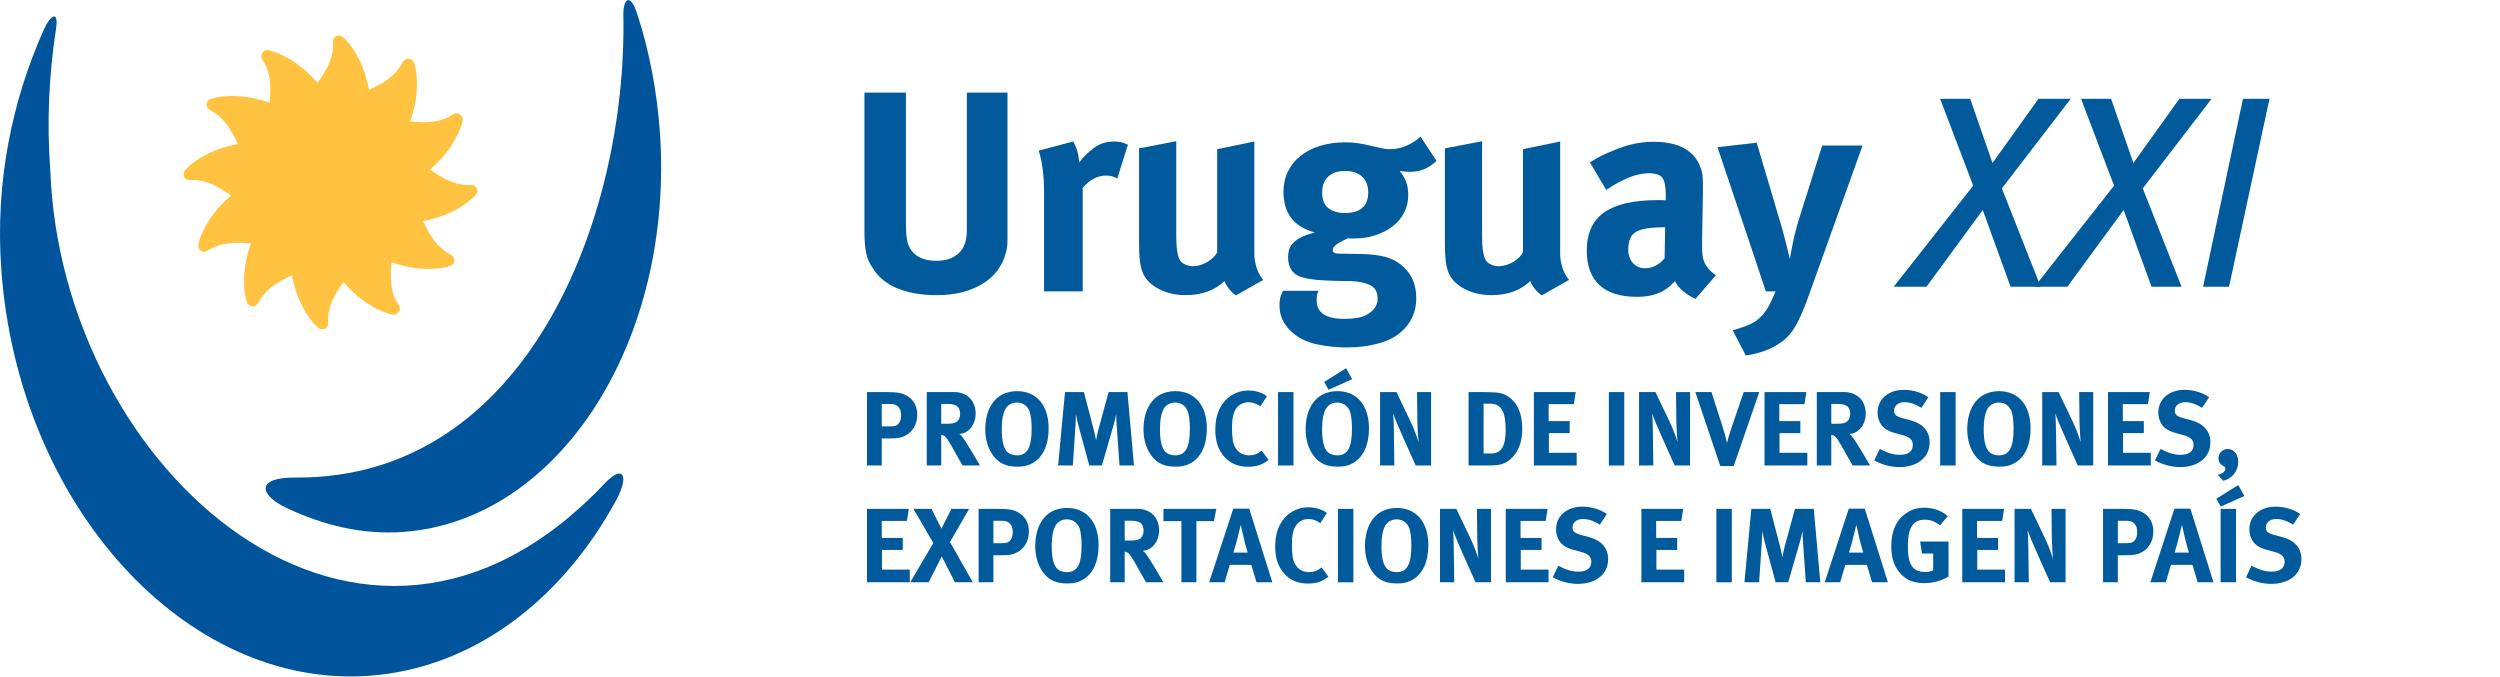 <?xml version="1.0" encoding="utf-8"?>
<!-- Generator: Adobe Illustrator 16.0.0, SVG Export Plug-In . SVG Version: 6.00 Build 0)  -->
<!DOCTYPE svg PUBLIC "-//W3C//DTD SVG 1.1//EN" "http://www.w3.org/Graphics/SVG/1.1/DTD/svg11.dtd">
<svg version="1.1" id="Layer_1" xmlns="http://www.w3.org/2000/svg" xmlns:xlink="http://www.w3.org/1999/xlink" x="0px" y="0px"
	 width="430.5px" height="116.5px" viewBox="0 -134.5 430.5 116.5" enable-background="new 0 -134.5 430.5 116.5"
	 xml:space="preserve">
<g>
	<path fill="#00549C" d="M7.562-129.428c-5.436,12.155-8.438,26.187-7.335,41.394c2.946,40.55,31.691,72.182,63.391,69.903
		c17.906-1.323,33.188-13.066,42.557-30.361c2.127-3.975,1.252-6.221-2.083-2.724C62.505-7.238,10.539-53.258,8.659-105.223
		c-0.626-8.357-0.208-16.476,0.971-24.206C10.188-132.868,8.658-131.9,7.562-129.428"/>
	<path fill="#FFC341" d="M74.045-105.307c2.193,1.5,4.335,2.786,6.934,2.648c0.294-0.025,0.822,0.042,1.071,0.463
		c0.111,0.246,0.361,0.712-0.169,1.324c-2.112,2.171-5.448,3.788-9.016,4.446c1.11,2.39,2.37,4.562,4.683,5.74
		c0.274,0.148,0.718,0.467,0.685,0.941c0,0.277-0.031,0.803-0.8,1.071c-2.917,0.847-6.6,0.566-10.034-0.682
		c-0.204,2.638-0.249,5.146,1.184,7.28c0.181,0.264,0.391,0.767,0.142,1.193c-0.142,0.22-0.463,0.671-1.24,0.532
		c-2.973-0.746-5.978-2.78-8.341-5.585c-1.528,2.157-2.78,4.308-2.639,6.909c0.025,0.291-0.04,0.819-0.457,1.089
		c-0.267,0.091-0.751,0.351-1.364-0.191c-2.185-2.109-3.753-5.396-4.41-8.987c-2.373,1.125-4.559,2.365-5.741,4.66
		c-0.152,0.272-0.471,0.692-0.967,0.692c-0.241,0-0.779-0.092-1.076-0.768c-0.816-2.959-0.526-6.615,0.712-10.049
		c-2.642-0.208-5.13-0.237-7.328,1.188c-0.28,0.177-0.734,0.388-1.167,0.138c-0.204-0.138-0.679-0.46-0.539-1.24
		c0.749-2.982,2.819-5.978,5.614-8.341c-2.187-1.539-4.326-2.79-6.937-2.643c-0.317,0.028-0.819-0.039-1.069-0.462
		c-0.141-0.258-0.351-0.761,0.181-1.364c2.114-2.185,5.391-3.759,9.005-4.398c-1.111-2.389-2.363-4.573-4.68-5.756
		c-0.28-0.149-0.712-0.475-0.688-0.974c0-0.253,0.051-0.779,0.783-1.067c2.934-0.836,6.614-0.542,10.049,0.678
		c0.224-2.613,0.252-5.146-1.185-7.319c-0.177-0.253-0.388-0.716-0.137-1.142c0.137-0.248,0.474-0.688,1.248-0.545
		c2.938,0.75,5.97,2.828,8.332,5.617c1.528-2.183,2.781-4.321,2.652-6.946c-0.054-0.314,0.031-0.825,0.463-1.068
		c0.233-0.141,0.732-0.354,1.346,0.189c2.198,2.098,3.751,5.396,4.393,8.999c2.407-1.103,4.586-2.354,5.754-4.676
		c0.157-0.288,0.491-0.726,0.971-0.679c0.253,0,0.78,0.028,1.074,0.78c0.837,2.94,0.539,6.587-0.722,10.018
		c2.654,0.252,5.154,0.28,7.34-1.181c0.249-0.155,0.751-0.359,1.166-0.106c0.225,0.141,0.679,0.471,0.54,1.245
		C78.909-110.712,76.843-107.661,74.045-105.307"/>
	<path fill="#00549C" d="M49.235-47.085c-4.586-2.187-5.255-5.255,1.694-5.185c39.927,0.274,57.07-44.909,56.414-79.551
		c-0.066-2.971,1.212-4.017,2.418-0.183c2.019,6.234,3.318,12.947,3.854,19.965c2.612,36.083-17.225,67.164-44.16,69.134
		C62.411-42.387,55.631-44.037,49.235-47.085"/>
	<polygon fill="#005A9C" points="351.397,-85.13 346.226,-85.13 341.429,-98.34 331.741,-85.13 326.097,-85.13 339.784,-102.528 
		334.093,-117.483 339.267,-117.483 343.106,-106.43 351.022,-117.483 356.573,-117.483 344.722,-102.06 	"/>
	<polygon fill="#005A9C" points="375.663,-85.13 370.491,-85.13 365.692,-98.34 356.005,-85.13 350.362,-85.13 364.044,-102.528 
		358.358,-117.483 363.528,-117.483 367.37,-106.43 375.288,-117.483 380.833,-117.483 368.983,-102.06 	"/>
	<polygon fill="#005A9C" points="379.376,-85.13 386.241,-117.483 390.804,-117.483 383.843,-85.13 	"/>
	<path fill="#005A9C" d="M173.436-92.153c-0.033,0.362-0.089,0.699-0.174,1.01c-0.083,0.312-0.189,0.648-0.319,1.01
		c-0.23,0.691-0.618,1.414-1.155,2.168c-0.544,0.754-1.283,1.453-2.216,2.092c-0.938,0.641-2.09,1.165-3.451,1.578
		c-1.362,0.409-2.965,0.616-4.803,0.616c-2.661,0-4.918-0.387-6.774-1.159c-1.855-0.771-3.259-1.912-4.209-3.424
		c-0.297-0.427-0.545-0.853-0.741-1.279c-0.196-0.426-0.345-0.886-0.443-1.38c-0.098-0.494-0.171-1.052-0.219-1.675
		c-0.051-0.623-0.076-1.329-0.076-2.12v-23.843h7.146v22.514c0,1.053,0.045,1.905,0.143,2.563c0.099,0.657,0.243,1.164,0.44,1.526
		c0.815,1.575,2.36,2.365,4.637,2.365c1.495,0,2.691-0.354,3.588-1.058c0.893-0.708,1.422-1.684,1.584-2.932
		c0.032-0.162,0.06-0.344,0.073-0.543c0.018-0.194,0.025-0.375,0.025-0.542v-23.893h6.996v25.077
		C173.486-92.958,173.469-92.513,173.436-92.153"/>
	<path fill="#005A9C" d="M190.48-104.271c-1.479,0-2.825,0.703-4.038,2.117v17.833h-6.653v-16.849c0-1.705-0.09-3.184-0.272-4.434
		c-0.18-1.246-0.398-2.234-0.666-2.955l5.95-1.573c0.595,1.014,0.944,2.213,1.044,3.594c0.725-0.954,1.58-1.787,2.564-2.514
		c0.988-0.722,2.102-1.08,3.352-1.08c0.491,0,0.893,0.031,1.203,0.097c0.315,0.066,0.733,0.213,1.261,0.445l-1.823,5.81
		C191.776-104.108,191.136-104.271,190.48-104.271"/>
	<path fill="#005A9C" d="M210.852-86.094c-1.686,1.611-3.914,2.413-6.685,2.413c-1.784,0-3.365-0.376-4.751-1.131
		c-1.389-0.757-2.295-1.741-2.725-2.957c-0.199-0.559-0.337-1.215-0.421-1.972c-0.084-0.755-0.124-1.772-0.124-3.052v-16.158
		l6.404-1.235v16.209c0,1.15,0.049,2.038,0.148,2.66c0.102,0.624,0.232,1.118,0.402,1.479c0.164,0.358,0.473,0.646,0.922,0.861
		c0.451,0.213,0.927,0.319,1.426,0.319c0.397,0,0.813-0.067,1.248-0.199c0.432-0.129,0.842-0.309,1.223-0.541
		c0.384-0.23,0.728-0.492,1.027-0.789c0.297-0.294,0.517-0.589,0.65-0.887v-17.734l6.401-1.327v19.257
		c0,0.857,0.129,1.684,0.393,2.492c0.264,0.802,0.643,1.5,1.133,2.092l-4.693,2.659C211.94-84.253,211.277-85.075,210.852-86.094"/>
	<path fill="#005A9C" d="M234.548-104.088c-0.707-0.648-1.688-0.973-2.934-0.973c-1.25,0-2.213,0.325-2.904,0.973
		c-0.691,0.649-1.035,1.558-1.035,2.721c0,1.265,0.359,2.171,1.082,2.724c0.723,0.546,1.66,0.825,2.809,0.825
		c2.693,0,4.041-1.182,4.041-3.549C235.604-102.531,235.251-103.44,234.548-104.088 M245.212-105.356
		c-0.723,0.294-1.545,0.442-2.461,0.442c-0.332,0-0.65-0.017-0.965-0.047c-0.314-0.033-0.57-0.064-0.77-0.101
		c0.496,0.59,0.867,1.218,1.111,1.87c0.252,0.66,0.373,1.415,0.373,2.271c0,1.083-0.23,2.087-0.693,3.004
		c-0.463,0.917-1.117,1.708-1.965,2.365c-0.842,0.656-1.834,1.173-2.975,1.551c-1.143,0.379-2.391,0.566-3.748,0.566h-0.693
		c-0.066,0-0.168-0.017-0.301-0.05c-0.857,0.396-1.514,0.748-1.959,1.06c-0.447,0.312-0.672,0.648-0.672,1.01
		c0,0.394,0.359,0.591,1.08,0.591l3.535,0.053c1.9,0.029,3.424,0.21,4.568,0.541c1.145,0.329,2.158,0.9,3.043,1.723
		c1.441,1.347,2.16,3.136,2.16,5.37c0,2.036-0.672,3.779-2.014,5.219c-1.115,1.187-2.557,2.021-4.328,2.513
		c-1.77,0.495-3.639,0.738-5.604,0.738c-1.805,0-3.555-0.186-5.26-0.564s-3.135-1.092-4.279-2.143
		c-1.377-1.282-2.064-2.777-2.064-4.483c0-0.69,0.064-1.227,0.195-1.601c0.133-0.379,0.266-0.699,0.396-0.963h6.109
		c-0.131,0.303-0.215,0.563-0.246,0.783c-0.035,0.216-0.051,0.51-0.051,0.878c0,2.112,1.576,3.169,4.73,3.169
		c0.854,0,1.623-0.059,2.314-0.174c0.689-0.121,1.295-0.344,1.822-0.676c0.494-0.304,0.887-0.677,1.182-1.125
		c0.297-0.454,0.443-0.942,0.443-1.476c0-1.168-0.443-1.96-1.328-2.377c-0.889-0.415-1.988-0.645-3.301-0.674l-2.809-0.05
		c-2.953-0.064-4.977-0.329-6.059-0.789c-0.592-0.23-1.061-0.623-1.404-1.181c-0.344-0.562-0.518-1.266-0.518-2.118
		c0-0.398,0.049-0.791,0.148-1.185c0.098-0.391,0.303-0.771,0.613-1.132c0.314-0.361,0.771-0.707,1.377-1.035
		c0.609-0.326,1.439-0.623,2.49-0.887c-3.611-0.951-5.42-3.285-5.42-6.994c0-1.281,0.256-2.45,0.766-3.498
		c0.512-1.052,1.23-1.947,2.156-2.685c0.922-0.74,2.045-1.316,3.361-1.728c1.322-0.41,2.789-0.614,4.41-0.614
		c0.723,0,1.434,0.05,2.127,0.148c0.691,0.102,1.498,0.264,2.424,0.493c0.693,0.166,1.279,0.294,1.756,0.394
		c0.479,0.098,0.936,0.148,1.361,0.148c0.922,0,1.838-0.188,2.742-0.569c0.906-0.373,1.74-0.909,2.494-1.6l2.758,4.188
		C246.657-106.126,245.935-105.652,245.212-105.356"/>
	<path fill="#005A9C" d="M263.513-86.094c-1.684,1.611-3.91,2.413-6.682,2.413c-1.783,0-3.369-0.376-4.754-1.131
		c-1.387-0.757-2.291-1.741-2.725-2.957c-0.199-0.559-0.336-1.215-0.422-1.972c-0.08-0.755-0.121-1.772-0.121-3.052v-16.158
		l6.404-1.235v16.209c0,1.15,0.049,2.038,0.15,2.66c0.098,0.624,0.232,1.118,0.398,1.479c0.164,0.358,0.477,0.646,0.922,0.861
		c0.451,0.213,0.926,0.319,1.426,0.319c0.4,0,0.816-0.067,1.25-0.199c0.432-0.129,0.84-0.309,1.225-0.541
		c0.381-0.23,0.723-0.492,1.023-0.789c0.297-0.294,0.514-0.589,0.648-0.887v-17.734l6.406-1.327v19.257
		c0,0.857,0.131,1.684,0.395,2.492c0.262,0.802,0.643,1.5,1.135,2.092l-4.697,2.659C264.604-84.253,263.938-85.075,263.513-86.094"
		/>
	<path fill="#005A9C" d="M281.72-94.578c-0.891,0.52-1.334,1.524-1.334,3.013c0,0.974,0.264,1.755,0.799,2.356
		c0.535,0.598,1.221,0.9,2.063,0.9c1.293,0,2.424-0.57,3.395-1.703l0.1-5.344h-0.293C284.183-95.356,282.61-95.094,281.72-94.578
		 M289.884-84.32c-0.637-0.523-1.117-1.116-1.447-1.773c-0.26,0.261-0.512,0.508-0.756,0.737c-0.248,0.228-0.5,0.427-0.762,0.593
		c-1.24,0.917-2.926,1.376-5.049,1.376c-2.844,0-4.992-0.676-6.445-2.027c-1.453-1.358-2.184-3.325-2.184-5.9
		c0-3.007,1-5.211,3.004-6.615c2.006-1.404,5.045-2.108,9.113-2.108h0.742c0.328,0,0.574,0.017,0.74,0.053V-101
		c0-1.383-0.191-2.339-0.57-2.87c-0.375-0.528-1.176-0.798-2.387-0.798c-1.053,0-2.186,0.249-3.402,0.743
		c-1.213,0.491-2.512,1.197-3.889,2.118l-2.813-4.729c0.66-0.431,1.283-0.792,1.875-1.086c0.59-0.294,1.33-0.623,2.219-0.984
		c1.246-0.524,2.422-0.903,3.521-1.133c1.1-0.23,2.225-0.346,3.371-0.346c2.156,0,3.914,0.379,5.273,1.133
		c1.357,0.757,2.281,1.84,2.766,3.254c0.16,0.357,0.275,0.746,0.34,1.154c0.063,0.413,0.096,0.959,0.096,1.65v1.727l-0.146,8.471
		c0,0.693,0.016,1.292,0.049,1.798c0.029,0.511,0.129,0.98,0.297,1.405c0.162,0.428,0.398,0.83,0.713,1.207
		c0.313,0.378,0.744,0.778,1.307,1.208l-3.496,4.038C291.218-83.368,290.522-83.795,289.884-84.32"/>
	<path fill="#005A9C" d="M309.204-78.395c-0.723,1.244-1.543,2.179-2.463,2.802c-0.855,0.619-1.799,1.118-2.834,1.497
		c-1.031,0.377-2.125,0.646-3.275,0.81l-2.266-4.335c0.723-0.194,1.459-0.436,2.217-0.715c0.756-0.277,1.379-0.597,1.875-0.959
		c0.721-0.524,1.342-1.215,1.867-2.067c0.166-0.264,0.297-0.494,0.395-0.691c0.104-0.199,0.201-0.403,0.297-0.616
		c0.098-0.214,0.207-0.452,0.322-0.713c0.113-0.266,0.252-0.573,0.418-0.937h-1.676l-2.365-7.095l-5.961-17.734l6.75-0.787
		l4.385,14.828c0.098,0.393,0.227,0.887,0.393,1.479c0.164,0.59,0.311,1.166,0.445,1.722c0.129,0.562,0.246,1.035,0.344,1.427
		l0.146,0.595c0-0.067,0.039-0.322,0.125-0.766c0.08-0.443,0.189-0.998,0.318-1.675c0.133-0.673,0.246-1.206,0.346-1.601
		c0.1-0.424,0.238-0.968,0.422-1.624c0.176-0.656,0.367-1.282,0.563-1.872l3.793-12.023h6.949l-9.166,25.551
		C310.716-81.476,309.925-79.638,309.204-78.395"/>
	<g>
		<path fill="#005A9C" d="M155.767-59.418c-0.581,0.271-1.128,0.419-2.527,0.419h-1.402v4.656h-2.547v-12.642h3.329
			c2.147,0,2.801,0.218,3.511,0.618c1.183,0.653,1.819,1.819,1.819,3.275C157.95-61.419,157.15-60.072,155.767-59.418z
			 M153.458-64.93h-1.619v3.856h1.327c1.037,0,1.345-0.126,1.692-0.653c0.219-0.346,0.31-0.71,0.31-1.312
			C155.167-64.219,154.53-64.93,153.458-64.93z"/>
		<path fill="#005A9C" d="M165.752-54.343c-0.49-0.835-0.691-1.183-1.181-2.072c-1.256-2.273-1.638-2.892-2.093-3.092
			c-0.126-0.056-0.236-0.093-0.398-0.11v5.275h-2.492v-12.643h4.71c2.239,0,3.71,1.492,3.71,3.71c0,1.893-1.255,3.457-2.819,3.494
			c0.254,0.198,0.362,0.31,0.526,0.527c0.727,0.907,3.037,4.91,3.037,4.91H165.752z M164.424-64.765
			c-0.291-0.109-0.818-0.183-1.437-0.183h-0.908v3.419h0.855c1.091,0,1.564-0.108,1.91-0.418c0.309-0.291,0.49-0.745,0.49-1.273
			C165.334-64.001,165.024-64.547,164.424-64.765z"/>
		<path fill="#005A9C" d="M177.757-54.725c-0.764,0.418-1.475,0.583-2.528,0.583c-1.911,0-3.147-0.528-4.111-1.784
			c-0.964-1.235-1.455-2.838-1.455-4.692c0-2.729,1.037-4.911,2.857-5.912c0.745-0.398,1.673-0.617,2.617-0.617
			c3.366,0,5.44,2.454,5.44,6.422C180.577-57.872,179.594-55.726,177.757-54.725z M177.319-63.583
			c-0.198-0.638-0.872-1.602-2.218-1.602c-0.856,0-1.602,0.438-1.964,1.109c-0.438,0.817-0.637,1.929-0.637,3.455
			c0,2.183,0.363,3.546,1.127,4.093c0.4,0.29,0.908,0.437,1.509,0.437c1.765,0,2.511-1.346,2.511-4.564
			C177.648-61.946,177.539-62.873,177.319-63.583z"/>
		<path fill="#005A9C" d="M192.78-54.343l-0.474-6.748c-0.056-0.801-0.091-1.438-0.091-2.109c-0.146,0.727-0.254,1.181-0.473,1.945
			l-2.001,6.912h-2.164l-1.8-6.639c-0.163-0.618-0.383-1.511-0.509-2.237c0,0.745-0.037,1.491-0.092,2.275l-0.437,6.601h-2.529
			l1.183-12.642h3.256l1.655,6.331c0.236,0.908,0.327,1.347,0.436,2c0.109-0.653,0.255-1.31,0.455-2.056l1.709-6.275h3.239
			l1.127,12.642H192.78z"/>
		<path fill="#005A9C" d="M205.003-54.725c-0.765,0.418-1.474,0.583-2.529,0.583c-1.909,0-3.147-0.528-4.111-1.784
			c-0.965-1.235-1.455-2.838-1.455-4.692c0-2.729,1.037-4.911,2.856-5.912c0.746-0.398,1.674-0.617,2.619-0.617
			c3.366,0,5.438,2.454,5.438,6.422C207.822-57.872,206.84-55.726,205.003-54.725z M204.565-63.583
			c-0.2-0.638-0.871-1.602-2.218-1.602c-0.855,0-1.602,0.438-1.967,1.109c-0.436,0.817-0.635,1.929-0.635,3.455
			c0,2.183,0.363,3.546,1.128,4.093c0.398,0.29,0.909,0.437,1.509,0.437c1.765,0,2.51-1.346,2.51-4.564
			C204.893-61.946,204.783-62.873,204.565-63.583z"/>
		<path fill="#005A9C" d="M214.933-54.124c-1.746,0-3.093-0.565-4.128-1.745c-1.02-1.147-1.529-2.675-1.529-4.531
			c0-1.58,0.272-2.835,0.855-3.928c0.983-1.837,2.801-2.928,4.839-2.928c1.255,0,2.51,0.399,3.201,1l-1.146,1.728
			c-0.638-0.474-1.311-0.709-2.019-0.709c-0.857,0-1.693,0.419-2.146,1.092c-0.491,0.728-0.709,1.781-0.709,3.256
			c0,1.728,0.145,2.691,0.525,3.382c0.51,0.93,1.347,1.419,2.438,1.419c0.746,0,1.419-0.218,2.165-0.817l1.164,1.601
			C217.444-54.488,216.369-54.124,214.933-54.124z"/>
		<path fill="#005A9C" d="M220.079-54.343v-12.642h2.656v12.642H220.079z"/>
		<path fill="#005A9C" d="M232.921-54.725c-0.766,0.418-1.475,0.583-2.529,0.583c-1.91,0-3.146-0.528-4.111-1.784
			c-0.963-1.235-1.455-2.838-1.455-4.692c0-2.729,1.037-4.911,2.855-5.912c0.746-0.398,1.674-0.617,2.621-0.617
			c3.365,0,5.438,2.454,5.438,6.422C235.739-57.872,234.759-55.726,232.921-54.725z M232.485-63.583
			c-0.199-0.638-0.873-1.602-2.219-1.602c-0.855,0-1.602,0.438-1.967,1.109c-0.436,0.817-0.637,1.929-0.637,3.455
			c0,2.183,0.363,3.546,1.129,4.093c0.4,0.29,0.908,0.437,1.51,0.437c1.764,0,2.51-1.346,2.51-4.564
			C232.812-61.946,232.704-62.873,232.485-63.583z M228.772-67.385l-0.746-1.346l3.766-2.366l1.057,1.893L228.772-67.385z"/>
		<path fill="#005A9C" d="M243.778-54.343l-2.164-4.839c-0.709-1.581-1.473-3.363-1.709-4.146c0.09,1.036,0.107,2.528,0.127,3.583
			l0.072,5.402h-2.453v-12.642h2.818l2.418,5.057c0.637,1.346,1.129,2.675,1.383,3.582c-0.092-0.982-0.182-2.6-0.199-3.474
			l-0.055-5.165h2.418v12.641L243.778-54.343L243.778-54.343z"/>
		<path fill="#005A9C" d="M260.856-56.235c-0.764,1.037-1.891,1.729-3.074,1.82c-0.473,0.037-1.072,0.072-1.818,0.072h-3.074
			v-12.642h2.547c0.727,0,1.691,0.036,2.199,0.073c1.074,0.091,2,0.49,2.766,1.255c1.164,1.146,1.729,2.765,1.729,5.038
			C262.132-58.891,261.714-57.38,260.856-56.235z M258.638-63.929c-0.418-0.69-1-1.055-2-1.055h-1.164v8.567h1.365
			c1.672,0,2.438-1.292,2.438-3.966C259.276-61.855,259.147-63.091,258.638-63.929z"/>
		<path fill="#005A9C" d="M264.132-54.343v-12.642h7.201l-0.326,2.073h-4.33v2.93h3.621v2.072h-3.582v3.383h4.783v2.183
			L264.132-54.343L264.132-54.343z"/>
		<path fill="#005A9C" d="M277.044-54.343v-12.642h2.656v12.642H277.044z"/>
		<path fill="#005A9C" d="M288.376-54.343l-2.166-4.839c-0.707-1.581-1.473-3.363-1.709-4.146c0.092,1.036,0.111,2.528,0.129,3.583
			l0.072,5.402h-2.455v-12.642h2.818l2.42,5.057c0.637,1.346,1.127,2.675,1.383,3.582c-0.092-0.982-0.184-2.6-0.201-3.474
			l-0.055-5.165h2.418v12.641L288.376-54.343L288.376-54.343z"/>
		<path fill="#005A9C" d="M298.542-54.252h-2.309l-4.295-12.732h2.785l2.092,6.584c0.182,0.565,0.383,1.274,0.582,2.201
			c0.164-0.782,0.49-1.836,0.727-2.527l2.148-6.258h2.674L298.542-54.252z"/>
		<path fill="#005A9C" d="M303.853-54.343v-12.642h7.203l-0.328,2.073h-4.33v2.93h3.621v2.072h-3.584v3.383h4.787v2.183
			L303.853-54.343L303.853-54.343z"/>
		<path fill="#005A9C" d="M319.022-54.343c-0.49-0.835-0.693-1.183-1.182-2.072c-1.256-2.273-1.639-2.892-2.092-3.092
			c-0.129-0.056-0.236-0.093-0.4-0.11v5.275h-2.492v-12.643h4.711c2.238,0,3.711,1.492,3.711,3.71c0,1.893-1.256,3.457-2.82,3.494
			c0.256,0.198,0.363,0.31,0.527,0.527c0.729,0.907,3.037,4.91,3.037,4.91H319.022z M317.694-64.765
			c-0.291-0.109-0.818-0.183-1.438-0.183h-0.908v3.419h0.855c1.09,0,1.564-0.108,1.91-0.418c0.309-0.291,0.49-0.745,0.49-1.273
			C318.604-64.001,318.294-64.547,317.694-64.765z"/>
		<path fill="#005A9C" d="M327.062-54.07c-1.438,0-3.039-0.418-4.313-1.146l0.947-1.983c1.182,0.619,2.201,1.019,3.475,1.019
			c1.453,0,2.219-0.601,2.219-1.729c0-0.817-0.527-1.327-1.656-1.638l-1.4-0.381c-1.254-0.347-2.037-0.837-2.49-1.601
			c-0.348-0.565-0.529-1.219-0.529-1.93c0-2.31,1.857-3.911,4.531-3.911c1.545,0,3.109,0.474,4.219,1.274l-1.201,1.819
			c-1.145-0.691-1.998-0.964-2.945-0.964c-1.037,0-1.766,0.601-1.766,1.455c0,0.654,0.346,0.982,1.402,1.273l1.527,0.418
			c2.072,0.564,3.201,1.893,3.201,3.766C332.28-55.761,330.208-54.07,327.062-54.07z"/>
		<path fill="#005A9C" d="M334.101-54.343v-12.642h2.656v12.642H334.101z"/>
		<path fill="#005A9C" d="M346.851-54.725c-0.766,0.418-1.475,0.583-2.529,0.583c-1.91,0-3.146-0.528-4.111-1.784
			c-0.963-1.235-1.455-2.838-1.455-4.692c0-2.729,1.035-4.911,2.855-5.912c0.746-0.398,1.674-0.617,2.619-0.617
			c3.365,0,5.438,2.454,5.438,6.422C349.669-57.872,348.687-55.726,346.851-54.725z M346.415-63.583
			c-0.201-0.638-0.875-1.602-2.221-1.602c-0.855,0-1.602,0.438-1.965,1.109c-0.436,0.817-0.635,1.929-0.635,3.455
			c0,2.183,0.361,3.546,1.127,4.093c0.4,0.29,0.908,0.437,1.51,0.437c1.766,0,2.508-1.346,2.508-4.564
			C346.739-61.946,346.63-62.873,346.415-63.583z"/>
		<path fill="#005A9C" d="M357.798-54.343l-2.162-4.839c-0.709-1.581-1.475-3.363-1.711-4.146c0.09,1.036,0.109,2.528,0.129,3.583
			l0.07,5.402h-2.455v-12.642h2.82l2.42,5.057c0.637,1.346,1.127,2.675,1.381,3.582c-0.09-0.982-0.182-2.6-0.199-3.474l-0.055-5.165
			h2.42v12.641L357.798-54.343L357.798-54.343z"/>
		<path fill="#005A9C" d="M362.999-54.343v-12.642h7.203l-0.326,2.073h-4.33v2.93h3.621v2.072h-3.584v3.383h4.785v2.183
			L362.999-54.343L362.999-54.343z"/>
		<path fill="#005A9C" d="M375.403-54.07c-1.438,0-3.035-0.418-4.311-1.146l0.947-1.983c1.182,0.619,2.199,1.019,3.473,1.019
			c1.455,0,2.221-0.601,2.221-1.729c0-0.817-0.529-1.327-1.656-1.638l-1.4-0.381c-1.256-0.347-2.037-0.837-2.492-1.601
			c-0.346-0.565-0.525-1.219-0.525-1.93c0-2.31,1.855-3.911,4.529-3.911c1.545,0,3.109,0.474,4.219,1.274l-1.201,1.819
			c-1.146-0.691-2-0.964-2.945-0.964c-1.039,0-1.766,0.601-1.766,1.455c0,0.654,0.348,0.982,1.4,1.273l1.529,0.418
			c2.072,0.564,3.203,1.893,3.203,3.766C380.626-55.761,378.552-54.07,375.403-54.07z"/>
		<path fill="#005A9C" d="M382.86-51.705l-0.963-1.019c0.801-0.182,1.311-0.602,1.311-1.037c0-0.236-0.109-0.363-0.475-0.582
			c-0.492-0.292-0.709-0.691-0.709-1.273c0-0.873,0.709-1.565,1.582-1.565c1.055,0,1.82,0.909,1.82,2.185
			C385.427-53.414,384.39-52.087,382.86-51.705z"/>
		<path fill="#005A9C" d="M149.292-34.229v-12.642h7.203l-0.326,2.073h-4.33v2.928h3.62v2.073h-3.584v3.384h4.785v2.182h-7.368
			V-34.229z"/>
		<path fill="#005A9C" d="M164.443-34.229l-2.275-4.457l-2.254,4.457h-3.165l3.966-6.767l-3.42-5.875h3.111l1.709,3.401l1.729-3.401
			h3.036l-3.292,5.712l3.929,6.93H164.443z"/>
		<path fill="#005A9C" d="M174.992-39.304c-0.582,0.272-1.127,0.418-2.528,0.418h-1.401v4.656h-2.547v-12.642h3.329
			c2.147,0,2.802,0.218,3.511,0.618c1.183,0.654,1.82,1.819,1.82,3.273C177.175-41.306,176.374-39.959,174.992-39.304z
			 M172.682-44.815h-1.619v3.856h1.328c1.037,0,1.346-0.128,1.691-0.655c0.219-0.345,0.31-0.71,0.31-1.31
			C174.391-44.106,173.756-44.815,172.682-44.815z"/>
		<path fill="#005A9C" d="M186.359-34.612c-0.764,0.418-1.473,0.583-2.529,0.583c-1.909,0-3.146-0.527-4.109-1.782
			c-0.966-1.235-1.456-2.838-1.456-4.692c0-2.73,1.037-4.913,2.855-5.914c0.746-0.398,1.674-0.616,2.62-0.616
			c3.364,0,5.438,2.455,5.438,6.42C189.178-37.758,188.197-35.612,186.359-34.612z M185.922-43.47c-0.2-0.637-0.873-1.6-2.219-1.6
			c-0.854,0-1.6,0.437-1.964,1.108c-0.437,0.819-0.637,1.929-0.637,3.457c0,2.182,0.364,3.545,1.127,4.093
			c0.401,0.29,0.909,0.436,1.51,0.436c1.764,0,2.51-1.346,2.51-4.564C186.25-41.833,186.14-42.76,185.922-43.47z"/>
		<path fill="#005A9C" d="M197.345-34.229c-0.492-0.838-0.691-1.183-1.183-2.073c-1.255-2.274-1.636-2.893-2.092-3.092
			c-0.127-0.055-0.236-0.091-0.399-0.109v5.274h-2.492v-12.642h4.71c2.237,0,3.711,1.491,3.711,3.711
			c0,1.892-1.255,3.455-2.821,3.492c0.255,0.199,0.364,0.309,0.528,0.526c0.729,0.91,3.036,4.912,3.036,4.912H197.345z
			 M196.017-44.651c-0.292-0.11-0.819-0.183-1.437-0.183h-0.91v3.419h0.855c1.091,0,1.564-0.108,1.909-0.419
			c0.31-0.29,0.492-0.745,0.492-1.273C196.927-43.888,196.618-44.434,196.017-44.651z"/>
		<path fill="#005A9C" d="M209.041-44.762h-3.021v10.532h-2.581v-10.532h-3.094v-2.109h9.113L209.041-44.762z"/>
		<path fill="#005A9C" d="M216.369-34.229l-0.891-3.001h-3.711l-0.891,3.001h-2.655l4.146-12.678h2.747l3.983,12.678H216.369z
			 M214.17-41.887c-0.128-0.583-0.511-2.237-0.511-2.237s-0.362,1.49-0.601,2.438c-0.235,0.908-0.4,1.509-0.673,2.345h2.474
			C214.86-39.342,214.441-40.668,214.17-41.887z"/>
		<path fill="#005A9C" d="M225.245-34.012c-1.744,0-3.09-0.563-4.129-1.746c-1.018-1.146-1.527-2.673-1.527-4.528
			c0-1.583,0.271-2.838,0.857-3.93c0.982-1.835,2.801-2.928,4.838-2.928c1.254,0,2.508,0.4,3.199,0.999l-1.145,1.73
			c-0.639-0.474-1.311-0.711-2.02-0.711c-0.855,0-1.691,0.418-2.146,1.092c-0.492,0.728-0.709,1.782-0.709,3.255
			c0,1.729,0.145,2.693,0.527,3.384c0.508,0.928,1.346,1.419,2.438,1.419c0.746,0,1.416-0.219,2.162-0.818l1.164,1.602
			C227.757-34.374,226.683-34.012,225.245-34.012z"/>
		<path fill="#005A9C" d="M230.392-34.229v-12.642h2.656v12.642H230.392z"/>
		<path fill="#005A9C" d="M243.144-34.612c-0.766,0.418-1.475,0.583-2.529,0.583c-1.908,0-3.146-0.527-4.111-1.782
			c-0.965-1.235-1.455-2.838-1.455-4.692c0-2.73,1.037-4.913,2.855-5.914c0.746-0.398,1.674-0.616,2.621-0.616
			c3.365,0,5.438,2.455,5.438,6.42C245.962-37.758,244.979-35.612,243.144-34.612z M242.708-43.47c-0.201-0.637-0.873-1.6-2.221-1.6
			c-0.855,0-1.6,0.437-1.963,1.108c-0.438,0.819-0.639,1.929-0.639,3.457c0,2.182,0.365,3.545,1.129,4.093
			c0.4,0.29,0.91,0.436,1.51,0.436c1.764,0,2.51-1.346,2.51-4.564C243.034-41.833,242.925-42.76,242.708-43.47z"/>
		<path fill="#005A9C" d="M254.091-34.229l-2.164-4.838c-0.709-1.583-1.471-3.365-1.707-4.147c0.09,1.037,0.107,2.529,0.127,3.583
			l0.072,5.402h-2.455v-12.642h2.818l2.418,5.055c0.637,1.349,1.129,2.675,1.383,3.585c-0.092-0.982-0.184-2.603-0.199-3.475
			l-0.055-5.167h2.418v12.642h-2.656V-34.229z"/>
		<path fill="#005A9C" d="M259.292-34.229v-12.642h7.205l-0.328,2.073h-4.33v2.928h3.621v2.073h-3.584v3.384h4.785v2.182h-7.369
			V-34.229z"/>
		<path fill="#005A9C" d="M271.698-33.956c-1.438,0-3.037-0.418-4.311-1.146l0.945-1.982c1.182,0.617,2.199,1.019,3.473,1.019
			c1.455,0,2.221-0.601,2.221-1.729c0-0.818-0.527-1.327-1.656-1.637l-1.4-0.383c-1.256-0.347-2.037-0.836-2.492-1.601
			c-0.344-0.563-0.525-1.219-0.525-1.928c0-2.31,1.855-3.911,4.527-3.911c1.547,0,3.111,0.473,4.221,1.272l-1.201,1.82
			c-1.145-0.69-2-0.964-2.945-0.964c-1.037,0-1.766,0.6-1.766,1.454c0,0.655,0.348,0.983,1.4,1.274l1.529,0.418
			c2.072,0.564,3.203,1.893,3.203,3.766C276.919-35.648,274.845-33.956,271.698-33.956z"/>
		<path fill="#005A9C" d="M282.647-34.229v-12.642h7.201l-0.326,2.073h-4.33v2.928h3.621v2.073h-3.582v3.384h4.783v2.182h-7.367
			V-34.229z"/>
		<path fill="#005A9C" d="M295.56-34.229v-12.642h2.656v12.642H295.56z"/>
		<path fill="#005A9C" d="M310.966-34.229l-0.475-6.748c-0.055-0.801-0.09-1.438-0.09-2.111c-0.146,0.729-0.254,1.183-0.475,1.948
			l-2,6.911h-2.162l-1.803-6.64c-0.164-0.617-0.381-1.509-0.51-2.236c0,0.746-0.035,1.491-0.09,2.272l-0.438,6.604h-2.529
			l1.184-12.642h3.256l1.654,6.331c0.234,0.908,0.326,1.345,0.438,2c0.107-0.655,0.254-1.31,0.453-2.058l1.711-6.273h3.238
			l1.127,12.642H310.966z"/>
		<path fill="#005A9C" d="M322.37-34.229l-0.893-3.001h-3.711l-0.891,3.001h-2.656l4.146-12.678h2.748l3.984,12.678H322.37z
			 M320.169-41.887c-0.127-0.583-0.51-2.237-0.51-2.237s-0.363,1.49-0.602,2.438c-0.234,0.908-0.4,1.509-0.672,2.345h2.473
			C320.86-39.342,320.44-40.668,320.169-41.887z"/>
		<path fill="#005A9C" d="M331.337-34.084c-1.893,0-3.293-0.618-4.313-1.928c-0.928-1.183-1.346-2.528-1.346-4.419
			c0-2.675,0.873-4.566,2.639-5.75c0.928-0.616,1.873-0.89,3.072-0.89c1.529,0,2.91,0.489,4.021,1.453l-1.346,1.584
			c-0.818-0.674-1.676-0.983-2.639-0.983c-0.744,0-1.381,0.219-1.818,0.637c-0.855,0.818-1.074,2.184-1.074,4.075
			c0,1.802,0.311,2.965,0.945,3.601c0.475,0.455,1.164,0.709,1.984,0.709c0.564,0,1.02-0.091,1.438-0.309v-2.875h-1.93l-0.326-2.072
			h4.893v6.039C334.245-34.447,332.827-34.084,331.337-34.084z"/>
		<path fill="#005A9C" d="M337.901-34.229v-12.642h7.203l-0.326,2.073h-4.33v2.928h3.619v2.073h-3.582v3.384h4.783v2.182h-7.367
			V-34.229z"/>
		<path fill="#005A9C" d="M353.034-34.229l-2.166-4.838c-0.709-1.583-1.473-3.365-1.709-4.147c0.092,1.037,0.107,2.529,0.129,3.583
			l0.072,5.402h-2.455v-12.642h2.82l2.416,5.055c0.639,1.349,1.129,2.675,1.385,3.585c-0.092-0.982-0.184-2.603-0.201-3.475
			l-0.055-5.167h2.42v12.642h-2.656V-34.229z"/>
		<path fill="#005A9C" d="M368.62-39.304c-0.58,0.272-1.127,0.418-2.527,0.418h-1.402v4.656h-2.545v-12.642h3.328
			c2.146,0,2.803,0.218,3.51,0.618c1.184,0.654,1.82,1.819,1.82,3.273C370.804-41.306,370.003-39.959,368.62-39.304z
			 M366.312-44.815h-1.619v3.856h1.328c1.037,0,1.346-0.128,1.691-0.655c0.219-0.345,0.309-0.71,0.309-1.31
			C368.021-44.106,367.384-44.815,366.312-44.815z"/>
		<path fill="#005A9C" d="M378.442-34.229l-0.893-3.001h-3.711l-0.891,3.001h-2.656l4.148-12.678h2.746l3.982,12.678H378.442z
			 M376.241-41.887c-0.127-0.583-0.508-2.237-0.508-2.237s-0.365,1.49-0.602,2.438c-0.236,0.908-0.4,1.509-0.672,2.345h2.473
			C376.935-39.342,376.515-40.668,376.241-41.887z"/>
		<path fill="#005A9C" d="M382.407-47.271l-0.746-1.348l3.766-2.364l1.055,1.893L382.407-47.271z M382.388-34.229v-12.642h2.656
			v12.642H382.388z"/>
		<path fill="#005A9C" d="M391.083-33.956c-1.438,0-3.037-0.418-4.313-1.146l0.947-1.982c1.184,0.617,2.199,1.019,3.475,1.019
			c1.455,0,2.219-0.601,2.219-1.729c0-0.818-0.527-1.327-1.654-1.637l-1.402-0.383c-1.254-0.347-2.037-0.836-2.49-1.601
			c-0.346-0.563-0.527-1.219-0.527-1.928c0-2.31,1.855-3.911,4.529-3.911c1.545,0,3.109,0.473,4.221,1.272l-1.201,1.82
			c-1.146-0.69-2.002-0.964-2.947-0.964c-1.035,0-1.764,0.6-1.764,1.454c0,0.655,0.346,0.983,1.4,1.274l1.527,0.418
			c2.074,0.564,3.201,1.893,3.201,3.766C396.304-35.648,394.229-33.956,391.083-33.956z"/>
	</g>
</g>
</svg>
